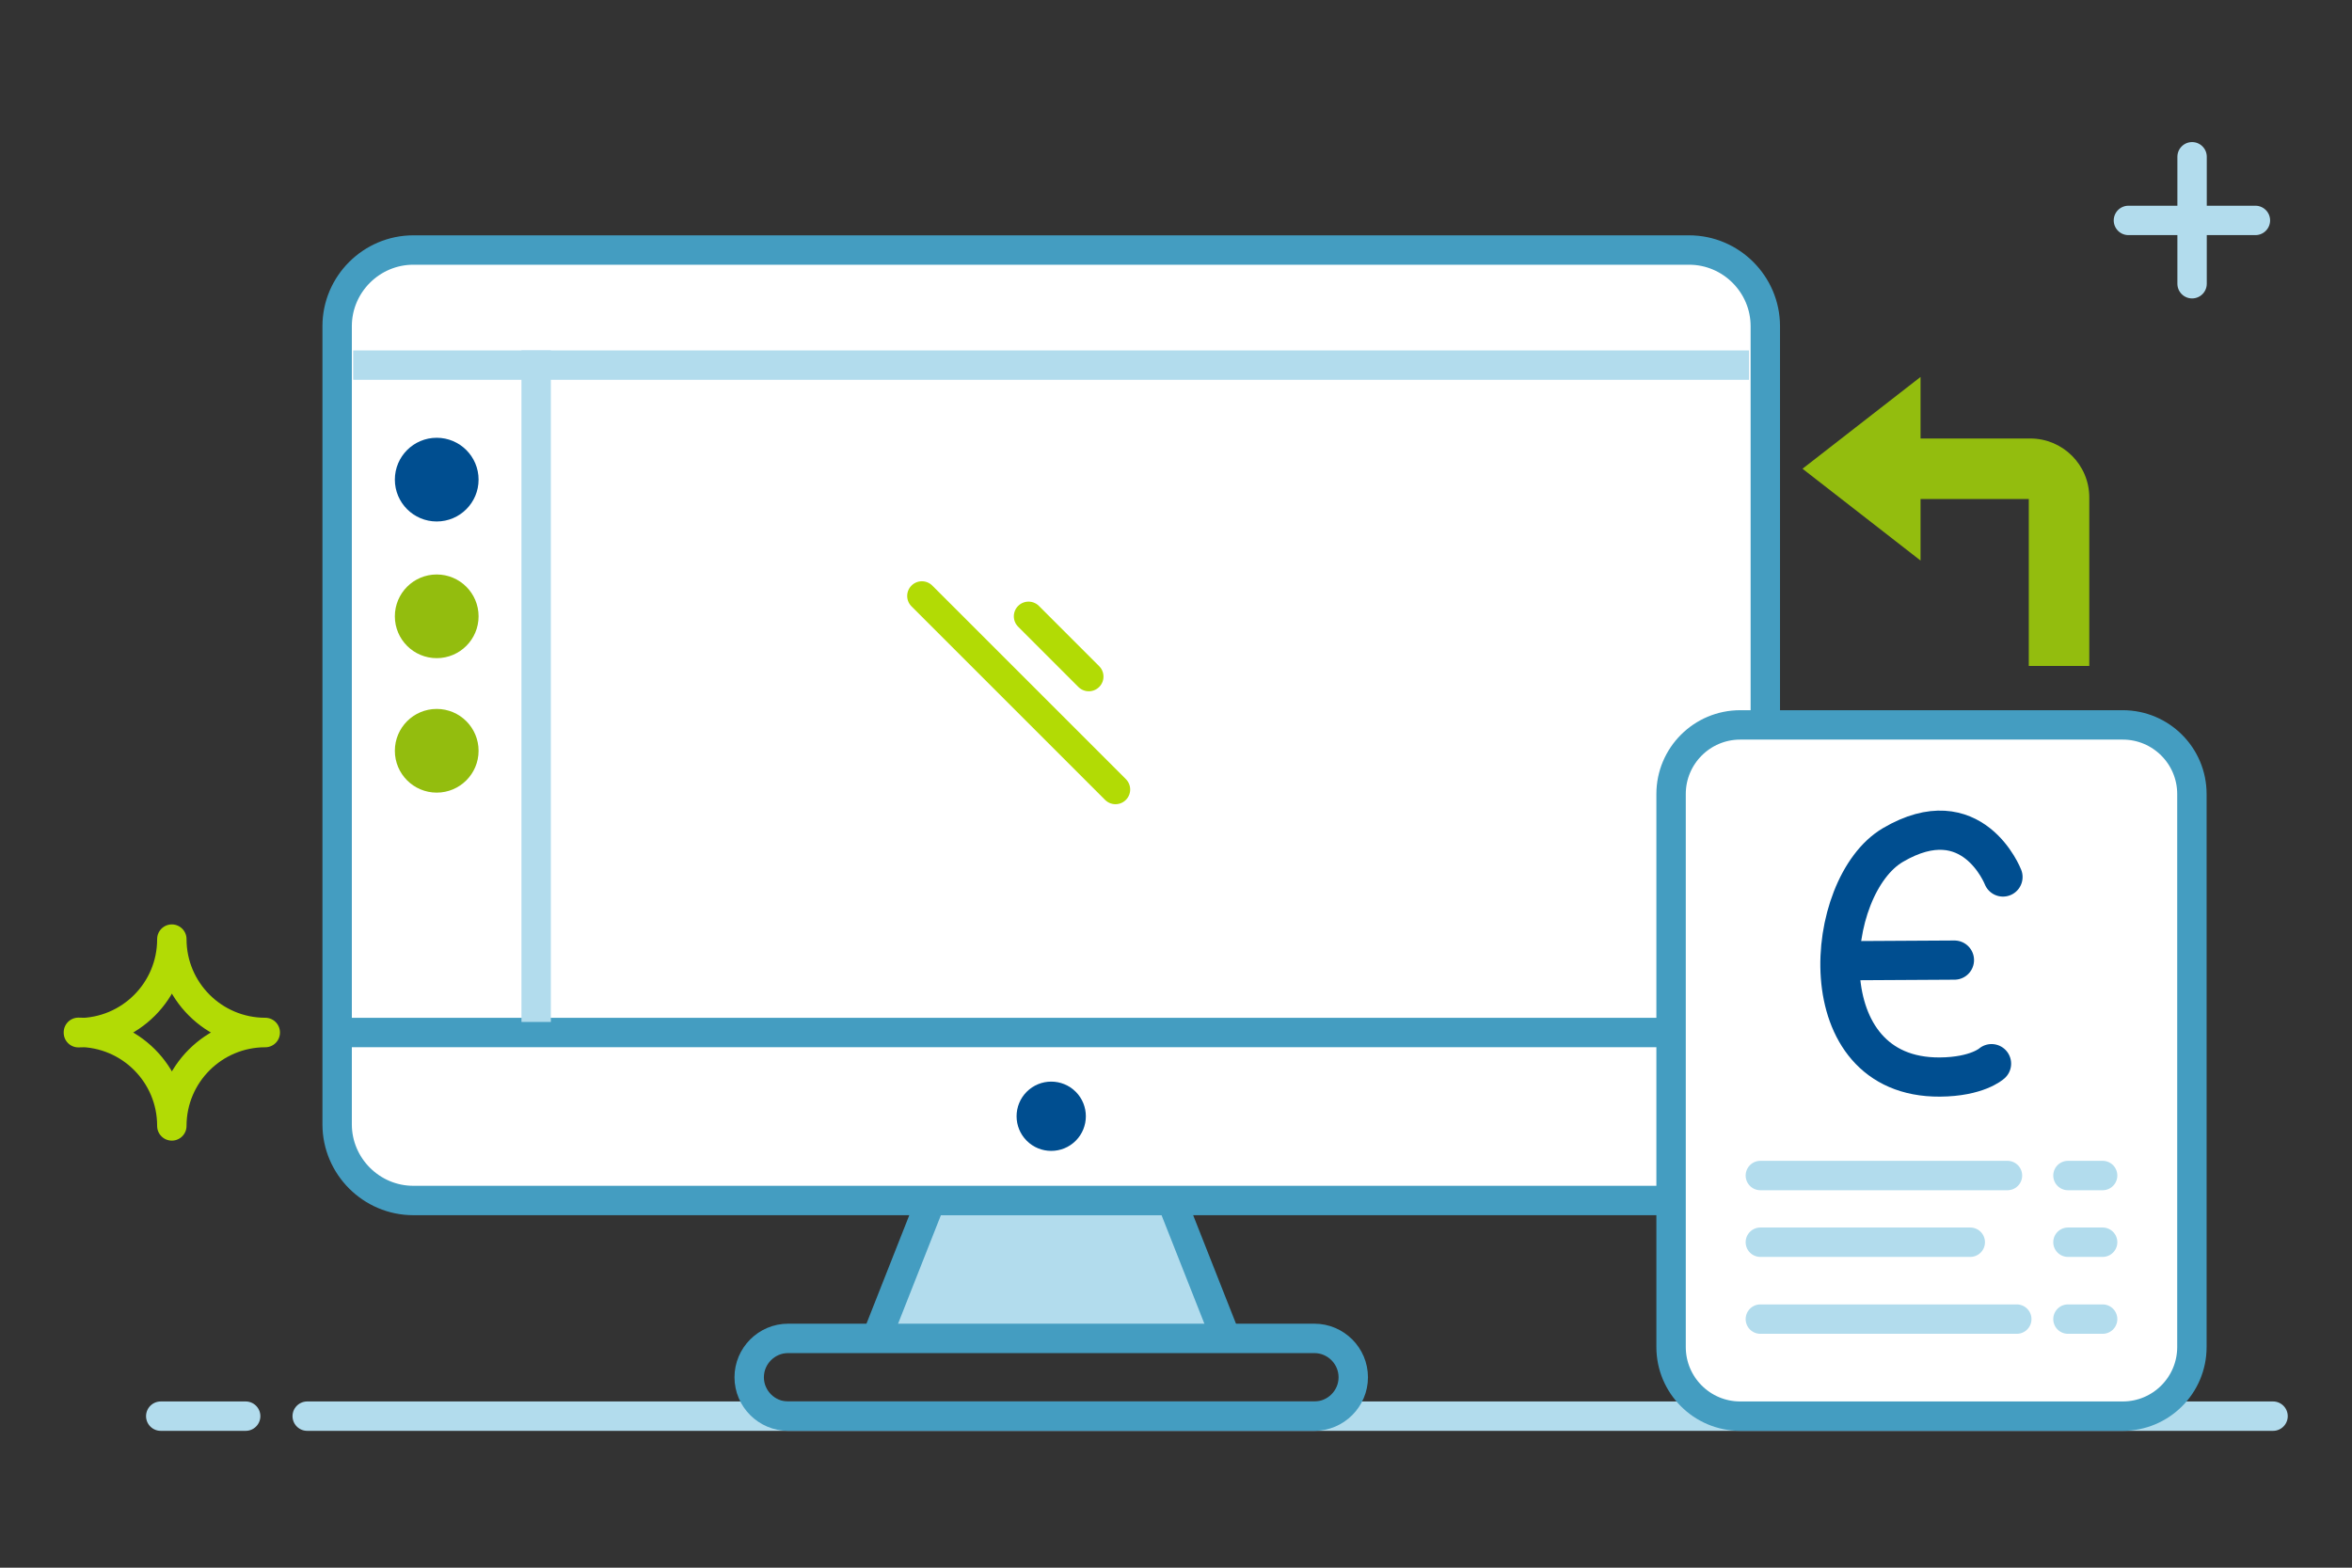 <?xml version="1.0" encoding="UTF-8"?>
<svg width="120px" height="80px" viewBox="0 0 120 80" version="1.1" xmlns="http://www.w3.org/2000/svg" xmlns:xlink="http://www.w3.org/1999/xlink">
    <rect x="0" y="0" width="120" height="80" fill="#333333" stroke="none"/>
    <title>Thumbnail/MonitorStatement/Fintro</title>
    <g id="Thumbnail/MonitorStatement/Fintro" stroke="none" stroke-width="1" fill="none" fill-rule="evenodd">
        <g id="Group-61" transform="translate(4, 8)">
            <path d="M9.99200722e-16,44.68 C2.633,44.68 4.767,46.813 4.767,49.445 L4.767,49.457 C4.767,46.826 6.901,44.693 9.534,44.693 L9.534,44.687 C6.901,44.687 4.767,42.554 4.767,39.923 L4.767,39.935 C4.767,42.567 2.633,44.7 9.99200722e-16,44.7" id="Stroke-1" stroke="#B2DB05" stroke-width="1.5" stroke-linecap="round" stroke-linejoin="round"></path>
            <line x1="107.841" y1="0" x2="107.841" y2="6.479" id="Stroke-3" stroke="#B2DCED" stroke-width="1.5" stroke-linecap="round" stroke-linejoin="round"></line>
            <line x1="104.593" y1="3.248" x2="111.072" y2="3.248" id="Stroke-5" stroke="#B2DCED" stroke-width="1.5" stroke-linecap="round" stroke-linejoin="round"></line>
            <g id="Group-10" transform="translate(40.718, 53.261)">
                <polyline id="Fill-7" fill="#B2DCED" points="17.832 7.037 15.055 -3.55271368e-15 2.777 -3.55271368e-15 -7.10542736e-15 7.037"></polyline>
                <polyline id="Stroke-9" stroke="#449DC1" stroke-width="1.5" points="17.832 7.037 15.055 -3.55271368e-15 2.777 -3.55271368e-15 -7.10542736e-15 7.037"></polyline>
            </g>
            <path d="M82.179,53.262 L17.088,53.262 C14.95,53.262 13.201,51.513 13.201,49.375 L13.201,8.645 C13.201,6.508 14.95,4.759 17.088,4.759 L82.179,4.759 C84.318,4.759 86.067,6.508 86.067,8.645 L86.067,49.375 C86.067,51.513 84.318,53.262 82.179,53.262" id="Fill-11" fill="#FFFFFF"></path>
            <path d="M82.179,53.262 L17.088,53.262 C14.95,53.262 13.201,51.513 13.201,49.375 L13.201,8.645 C13.201,6.508 14.95,4.759 17.088,4.759 L82.179,4.759 C84.318,4.759 86.067,6.508 86.067,8.645 L86.067,49.375 C86.067,51.513 84.318,53.262 82.179,53.262 Z" id="Stroke-13" stroke="#449DC1" stroke-width="1.5"></path>
            <line x1="13.201" y1="44.69" x2="86.066" y2="44.69" id="Stroke-15" stroke="#449DC1" stroke-width="1.5"></line>
            <path d="M50.884,47.713 C51.573,48.403 51.573,49.523 50.884,50.213 C50.194,50.903 49.074,50.903 48.384,50.213 C47.694,49.523 47.694,48.403 48.384,47.713 C49.074,47.023 50.194,47.023 50.884,47.713" id="Fill-17" fill="#004E90"></path>
            <line x1="23.355" y1="43.399" x2="23.355" y2="10.632" id="Stroke-19" stroke="#B2DCED" stroke-width="1.5" stroke-linecap="square" stroke-linejoin="round"></line>
            <line x1="8.534" y1="64.267" x2="4.201" y2="64.267" id="Stroke-21" stroke="#B2DCED" stroke-width="1.5" stroke-linecap="round" stroke-linejoin="round"></line>
            <line x1="111.972" y1="64.267" x2="11.674" y2="64.267" id="Stroke-23" stroke="#B2DCED" stroke-width="1.5" stroke-linecap="round" stroke-linejoin="round"></line>
            <path d="M63.06,64.267 L36.207,64.267 C35.117,64.267 34.224,63.374 34.224,62.283 C34.224,61.192 35.117,60.299 36.207,60.299 L63.06,60.299 C64.152,60.299 65.044,61.192 65.044,62.283 C65.044,63.374 64.152,64.267 63.06,64.267 Z" id="Stroke-25" stroke="#449DC1" stroke-width="1.5"></path>
            <line x1="51.55" y1="26.526" x2="48.476" y2="23.451" id="Stroke-27" stroke="#B2DB05" stroke-width="1.5" stroke-linecap="round" stroke-linejoin="round"></line>
            <line x1="52.912" y1="32.289" x2="43.035" y2="22.412" id="Stroke-29" stroke="#B2DB05" stroke-width="1.5" stroke-linecap="round" stroke-linejoin="round"></line>
            <line x1="14.768" y1="10.632" x2="84.484" y2="10.632" id="Stroke-31" stroke="#B2DCED" stroke-width="1.5" stroke-linecap="square"></line>
            <path d="M20.417,16.476 C20.417,17.655 19.461,18.611 18.281,18.611 C17.102,18.611 16.146,17.655 16.146,16.476 C16.146,15.296 17.102,14.34 18.281,14.34 C19.461,14.34 20.417,15.296 20.417,16.476" id="Fill-33" fill="#004E90"></path>
            <path d="M20.417,23.451 C20.417,24.63 19.461,25.586 18.281,25.586 C17.102,25.586 16.146,24.63 16.146,23.451 C16.146,22.272 17.102,21.316 18.281,21.316 C19.461,21.316 20.417,22.272 20.417,23.451" id="Fill-35" fill="#93BD0E"></path>
            <path d="M20.417,30.313 C20.417,31.492 19.461,32.448 18.281,32.448 C17.102,32.448 16.146,31.492 16.146,30.313 C16.146,29.133 17.102,28.177 18.281,28.177 C19.461,28.177 20.417,29.133 20.417,30.313" id="Fill-37" fill="#93BD0E"></path>
            <path d="M104.304,64.267 L84.786,64.267 C82.838,64.267 81.259,62.688 81.259,60.739 L81.259,32.52 C81.259,30.572 82.838,28.992 84.786,28.992 L104.304,28.992 C106.252,28.992 107.832,30.571 107.832,32.52 L107.832,60.739 C107.832,62.688 106.252,64.267 104.304,64.267" id="Fill-39" fill="#FFFFFF"></path>
            <path d="M104.304,64.267 L84.786,64.267 C82.838,64.267 81.259,62.688 81.259,60.739 L81.259,32.52 C81.259,30.572 82.838,28.992 84.786,28.992 L104.304,28.992 C106.252,28.992 107.832,30.571 107.832,32.52 L107.832,60.739 C107.832,62.688 106.252,64.267 104.304,64.267 Z" id="Stroke-41" stroke="#449DC1" stroke-width="1.5" stroke-linecap="round" stroke-linejoin="round"></path>
            <line x1="85.814" y1="51.988" x2="98.422" y2="51.988" id="Stroke-43" stroke="#B2DCED" stroke-width="1.5" stroke-linecap="round" stroke-linejoin="round"></line>
            <line x1="101.508" y1="51.988" x2="103.277" y2="51.988" id="Stroke-45" stroke="#B2DCED" stroke-width="1.5" stroke-linecap="round" stroke-linejoin="round"></line>
            <line x1="85.814" y1="55.391" x2="96.524" y2="55.391" id="Stroke-47" stroke="#B2DCED" stroke-width="1.5" stroke-linecap="round" stroke-linejoin="round"></line>
            <line x1="85.814" y1="59.315" x2="98.897" y2="59.315" id="Stroke-49" stroke="#B2DCED" stroke-width="1.5" stroke-linecap="round" stroke-linejoin="round"></line>
            <line x1="101.508" y1="55.391" x2="103.277" y2="55.391" id="Stroke-51" stroke="#B2DCED" stroke-width="1.5" stroke-linecap="round" stroke-linejoin="round"></line>
            <line x1="101.508" y1="59.315" x2="103.277" y2="59.315" id="Stroke-53" stroke="#B2DCED" stroke-width="1.5" stroke-linecap="round" stroke-linejoin="round"></line>
            <path d="M98.193,36.754 C98.193,36.754 96.635,32.74 92.581,35.119 C89.003,37.219 88.206,47.009 94.973,46.962 C96.879,46.949 97.609,46.279 97.609,46.279" id="Stroke-55" stroke="#004E90" stroke-width="2" stroke-linecap="round" stroke-linejoin="round"></path>
            <line x1="95.716" y1="40.994" x2="90.792" y2="41.022" id="Stroke-57" stroke="#004E90" stroke-width="2" stroke-linecap="round" stroke-linejoin="round"></line>
            <path d="M99.589,14.377 L93.987,14.377 L93.987,11.236 L87.965,15.92 L93.987,20.605 L93.987,17.464 L99.509,17.464 L99.509,25.985 L102.596,25.985 L102.596,17.383 C102.596,15.726 101.247,14.377 99.589,14.377" id="Fill-59" fill="#93BD0E"></path>
        </g>
    </g>
</svg>